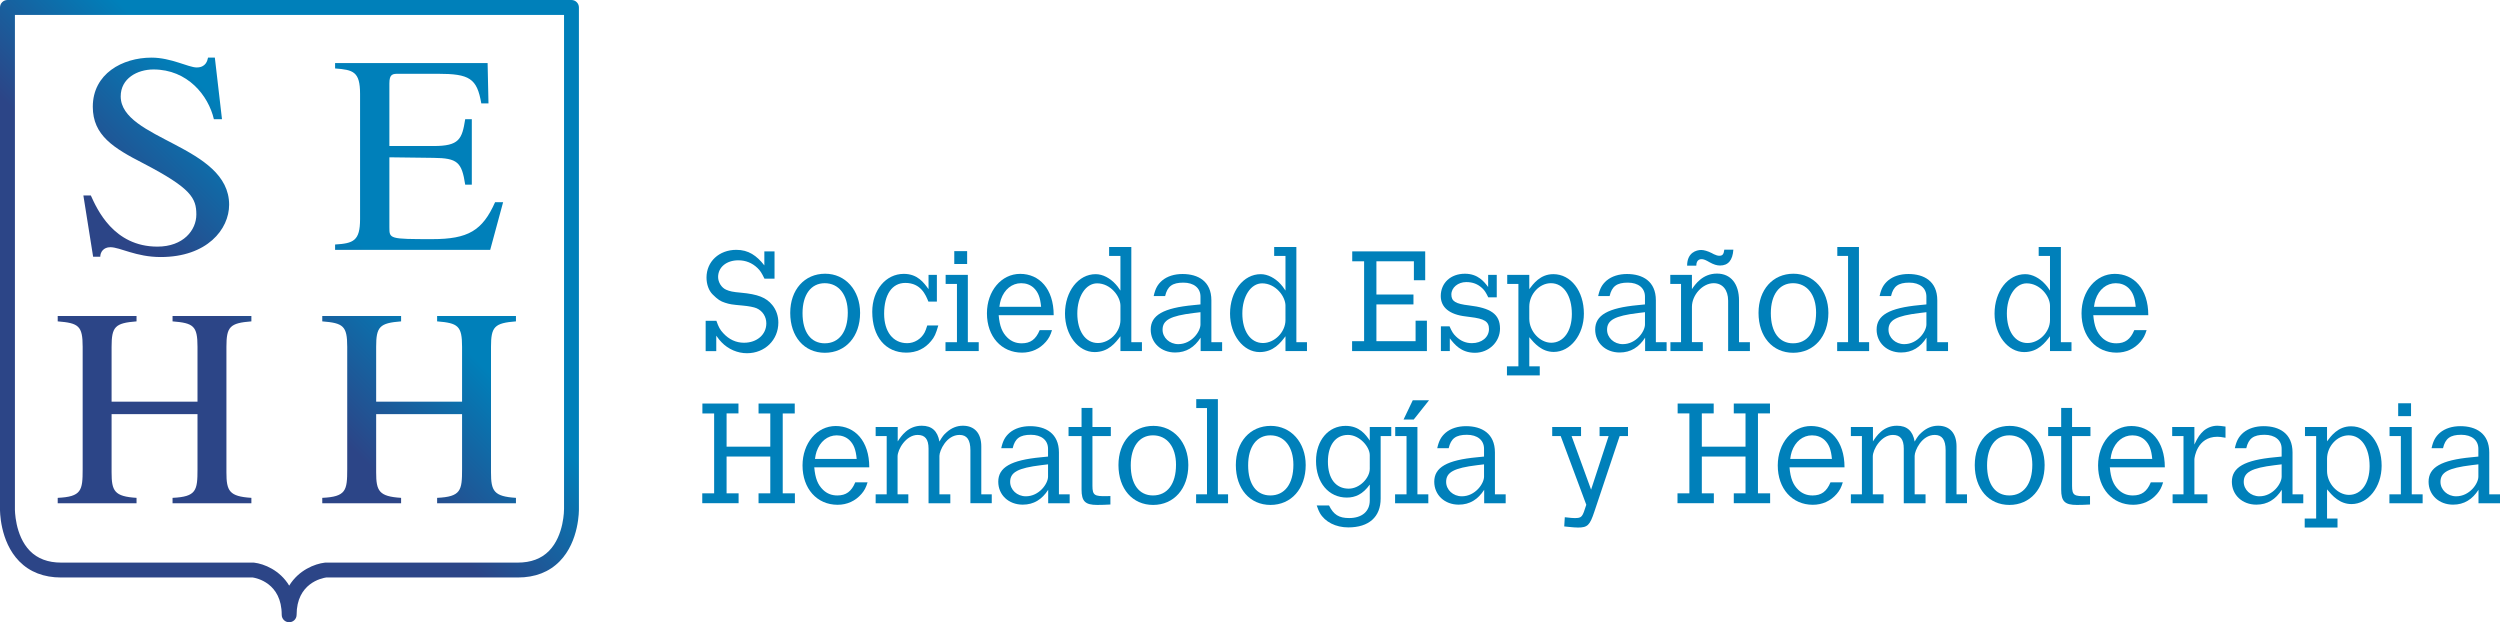 <?xml version="1.0" encoding="utf-8"?>
<!-- Generator: Adobe Illustrator 26.1.0, SVG Export Plug-In . SVG Version: 6.00 Build 0)  -->
<svg version="1.1" id="Layer_1" xmlns="http://www.w3.org/2000/svg" xmlns:xlink="http://www.w3.org/1999/xlink" x="0px" y="0px"
	 viewBox="0 0 300 74.67" style="enable-background:new 0 0 300 74.67;" xml:space="preserve">
<style type="text/css">
	.st0{fill:#001E32;}
	.st1{fill:#FFAF26;}
	.st2{fill:#FFFFFF;}
	.st3{fill:#4CB1EA;}
	.st4{fill:url(#SVGID_00000178901227150532053340000010600457963867745964_);}
	.st5{fill:url(#SVGID_00000081628602104193746240000004748442384806969004_);}
	.st6{fill:url(#SVGID_00000078014646145241565230000017301693051202685590_);}
	.st7{fill:url(#SVGID_00000095309921190476968640000005305578722093961869_);}
	.st8{fill:url(#SVGID_00000018938040215551789700000015914628211406602132_);}
	.st9{fill:#0080BA;}
	.st10{fill:url(#SVGID_00000113348023173740556570000002401266665623948682_);}
	.st11{fill:url(#SVGID_00000047030593756136477340000003030599220139661452_);}
	.st12{fill:url(#SVGID_00000147925613582037425150000018306512390622463366_);}
	.st13{fill:url(#SVGID_00000050627459053542860030000000209549475464346286_);}
	.st14{fill:url(#SVGID_00000007405729961030865670000000693213323621761188_);}
	.st15{fill-rule:evenodd;clip-rule:evenodd;fill:#333333;}
	.st16{fill-rule:evenodd;clip-rule:evenodd;fill:#E31E1C;}
	.st17{fill:#0085D5;}
	.st18{fill:#888B8D;}
	.st19{fill:#0163C3;}
	.st20{fill:#00A5E3;}
	.st21{fill:#53565A;}
	.st22{fill:#BE2BBB;}
	.st23{fill:#595454;}
	.st24{fill:url(#XMLID_00000174583801679577880290000011875179734485181582_);}
	.st25{fill:#0460A9;}
	.st26{fill:#366AAC;}
	.st27{fill:url(#SVGID_00000173873036777100132650000018024579821422465949_);}
	
		.st28{fill:url(#SVGID_00000160906168411483537050000009536377259777657772_);stroke:#000000;stroke-width:0.216;stroke-miterlimit:10;}
	.st29{fill:#FFFFFF;stroke:#000000;stroke-width:0.216;stroke-miterlimit:10;}
	.st30{fill:none;stroke:#000000;stroke-width:0.216;stroke-miterlimit:10;}
	
		.st31{fill:url(#SVGID_00000013177529272242706970000001565871639422050454_);stroke:#000000;stroke-width:0.216;stroke-miterlimit:10;}
	.st32{fill:#2B65C5;}
	.st33{fill:#F47D67;}
	.st34{fill:url(#XMLID_00000088844453526603331830000010337685036485176450_);}
	.st35{fill:url(#SVGID_00000168117136909853510220000017203398516933243814_);}
	
		.st36{fill:url(#SVGID_00000120526562674616500680000007162165642788670337_);stroke:#000000;stroke-width:0.219;stroke-miterlimit:10;}
	.st37{fill:#FFFFFF;stroke:#000000;stroke-width:0.219;stroke-miterlimit:10;}
	.st38{fill:none;stroke:#000000;stroke-width:0.219;stroke-miterlimit:10;}
	
		.st39{fill:url(#SVGID_00000085250625609437499700000010972857645898286736_);stroke:#000000;stroke-width:0.219;stroke-miterlimit:10;}
</style>
<g>
	<g>
		
			<linearGradient id="SVGID_00000127747168821019316530000011308110062381573257_" gradientUnits="userSpaceOnUse" x1="66.567" y1="0.955" x2="2.212" y2="65.309">
			<stop  offset="0.4" style="stop-color:#0080BA"/>
			<stop  offset="0.6" style="stop-color:#2C4587"/>
		</linearGradient>
		<path style="fill:url(#SVGID_00000127747168821019316530000011308110062381573257_);" d="M1.79,1.789L1.79,61.057
			c-0.003,0.047-0.03,3.187,1.803,5.054c0.914,0.93,2.172,1.401,3.739,1.401l23.063,0
			c0.032,0,0.069,0.003,0.103,0.006c1.189,0.139,3.094,0.903,4.206,2.76
			c1.131-1.86,3.064-2.621,4.272-2.76c0.032-0.003,0.069-0.006,0.103-0.006l23.059,0
			c1.569,0,2.825-0.471,3.739-1.401c1.835-1.867,1.806-5.008,1.806-5.04l0-59.282L1.79,1.789z
			 M34.699,74.67c-0.494,0-0.894-0.4-0.894-0.894c0-3.824-3.046-4.413-3.47-4.477L7.331,69.299
			c-2.068-0-3.759-0.655-5.024-1.945c-2.359-2.409-2.31-6.158-2.307-6.317L0,0.895
			C0,0.401,0.403,0,0.895,0l67.681,0c0.495,0,0.894,0.401,0.894,0.895l-0,60.162
			c0.003,0.14,0.054,3.888-2.307,6.297c-1.263,1.29-2.953,1.945-5.024,1.945l-23-0
			c-0.52,0.077-3.545,0.685-3.545,4.477C35.593,74.27,35.193,74.67,34.699,74.67"/>
		
			<linearGradient id="SVGID_00000052816719104594890880000011952841898009698990_" gradientUnits="userSpaceOnUse" x1="51.789" y1="-13.822" x2="-12.565" y2="50.532">
			<stop  offset="0.4" style="stop-color:#0080BA"/>
			<stop  offset="0.6" style="stop-color:#2C4587"/>
		</linearGradient>
		<path style="fill:url(#SVGID_00000052816719104594890880000011952841898009698990_);" d="M26.638,14.3l-0.973,0
			c-0.662-2.845-3.156-5.965-7.245-5.965c-1.948,0-3.935,1.077-3.935,3.226
			c0,5.201,13.011,5.897,13.011,13.006c0,2.948-2.65,6.277-8.218,6.277
			c-2.962,0-4.87-1.18-6.039-1.18c-0.818,0-1.207,0.59-1.207,1.145h-0.857l-1.17-7.353h0.895
			c0.742,1.63,2.727,6.138,7.988,6.138c3.115,0,4.673-1.976,4.673-3.849
			c0-1.976-0.622-3.156-6.349-6.138c-3.584-1.839-6.076-3.366-6.076-6.797
			c0-3.955,3.545-5.896,7.049-5.896c2.339,0,4.442,1.18,5.415,1.18c1.093,0,1.285-0.799,1.365-1.18
			l0.816,0L26.638,14.3z"/>
		
			<linearGradient id="SVGID_00000009549363511459206280000016360952011020486334_" gradientUnits="userSpaceOnUse" x1="66.655" y1="1.043" x2="2.3" y2="65.398">
			<stop  offset="0.4" style="stop-color:#0080BA"/>
			<stop  offset="0.6" style="stop-color:#2C4587"/>
		</linearGradient>
		<path style="fill:url(#SVGID_00000009549363511459206280000016360952011020486334_);" d="M6.925,59.742
			c2.858-0.136,2.995-0.882,2.995-3.427l0-14.696c0-2.511-0.476-2.852-2.995-3.055v-0.648
			l9.46,0v0.648c-2.585,0.203-2.994,0.643-2.994,3.055l0,6.582l10.309,0l0-6.582
			c0-2.511-0.476-2.852-2.994-3.055v-0.648l9.46,0v0.648c-2.585,0.203-2.995,0.643-2.995,3.055
			l-0,15.069c0,2.241,0.343,2.884,2.995,3.054v0.646l-9.46-0V59.742
			c2.86-0.136,2.994-0.882,2.994-3.427l0-6.619l-10.309-0l0,6.993c0,2.241,0.339,2.884,2.994,3.054
			v0.646l-9.46,0L6.925,59.742z"/>
		
			<linearGradient id="SVGID_00000100379855431191909980000016781248104618730389_" gradientUnits="userSpaceOnUse" x1="66.954" y1="1.341" x2="2.598" y2="65.697">
			<stop  offset="0.4" style="stop-color:#0080BA"/>
			<stop  offset="0.6" style="stop-color:#2C4587"/>
		</linearGradient>
		<path style="fill:url(#SVGID_00000100379855431191909980000016781248104618730389_);" d="M58.824,29.985l-18.613-0
			v-0.644c2.206-0.134,2.997-0.441,2.997-3.046l0-15.036c0-2.674-0.826-2.878-2.997-3.045V7.57
			l18.302,0l0.105,4.84h-0.862c-0.516-3.012-1.412-3.556-5.239-3.556l-4.653,0
			c-0.724,0-1.138,0-1.138,1.154l0,7.515l5.309,0c3.066,0,3.411-0.813,3.79-3.216h0.793l0,7.854h-0.793
			c-0.411-2.71-0.93-3.184-3.79-3.217l-5.309-0.067l-0,8.397c0,1.388,0,1.422,5.136,1.422
			c4.309,0,6.031-1.014,7.55-4.434h0.963L58.824,29.985z"/>
		
			<linearGradient id="SVGID_00000171709043479266220880000016635131302443774376_" gradientUnits="userSpaceOnUse" x1="82.529" y1="16.916" x2="18.174" y2="81.271">
			<stop  offset="0.4" style="stop-color:#0080BA"/>
			<stop  offset="0.6" style="stop-color:#2C4587"/>
		</linearGradient>
		<path style="fill:url(#SVGID_00000171709043479266220880000016635131302443774376_);" d="M38.672,59.742
			c2.858-0.136,2.995-0.882,2.995-3.427l0-14.696c0-2.511-0.477-2.852-2.995-3.055v-0.648
			l9.46,0v0.648c-2.585,0.203-2.993,0.643-2.993,3.055l0,6.582l10.309,0l0-6.582
			c0-2.511-0.476-2.852-2.994-3.055v-0.648l9.46,0v0.648c-2.585,0.203-2.994,0.643-2.994,3.055
			l-0,15.069c0,2.241,0.342,2.884,2.994,3.054l0,0.646l-9.46-0v-0.646
			c2.86-0.136,2.994-0.882,2.994-3.427l0-6.619l-10.309-0l0,6.993
			c0,2.241,0.339,2.884,2.993,3.054v0.646l-9.46-0L38.672,59.742z"/>
	</g>
	<g>
		<g>
			<g>
				<path class="st9" d="M85.968,38.498c0.272,0.781,0.441,1.069,0.815,1.476
					c0.696,0.764,1.544,1.155,2.495,1.155c1.561,0,2.681-0.985,2.681-2.325
					c0-0.798-0.441-1.493-1.171-1.816c-0.322-0.136-0.933-0.254-1.68-0.322
					c-1.324-0.119-1.527-0.153-2.104-0.339c-0.543-0.17-0.882-0.39-1.493-1.001
					c-0.458-0.459-0.73-1.205-0.73-2.02c0-1.917,1.51-3.326,3.581-3.326
					c1.459,0,2.444,0.696,3.36,1.867v-1.68l1.222,0v3.276h-1.205
					c-0.339-0.696-0.509-0.967-0.848-1.29c-0.645-0.611-1.409-0.917-2.291-0.917
					c-1.426,0-2.427,0.832-2.427,2.003c0,0.628,0.407,1.29,0.967,1.527
					c0.424,0.186,0.781,0.271,1.782,0.356c2.019,0.186,3.021,0.577,3.75,1.476
					c0.475,0.577,0.73,1.324,0.73,2.105c0,2.105-1.629,3.683-3.767,3.683
					c-1.12,0-2.24-0.475-3.038-1.307c-0.187-0.187-0.356-0.391-0.645-0.797v1.85l-1.273,0V38.498
					L85.968,38.498z"/>
				<path class="st9" d="M94.827,37.548c0-2.783,1.714-4.701,4.192-4.701c2.427,0,4.192,1.985,4.192,4.701
					c0,2.834-1.731,4.786-4.225,4.786C96.507,42.334,94.827,40.399,94.827,37.548z M98.968,41.197
					c1.731,0,2.766-1.392,2.766-3.683c0-2.155-1.086-3.53-2.766-3.53
					c-1.646,0-2.664,1.375-2.664,3.598C96.303,39.856,97.305,41.197,98.968,41.197z"/>
				<path class="st9" d="M112.595,39.058c-0.289,1.001-0.458,1.392-0.865,1.867
					c-0.747,0.916-1.765,1.391-2.97,1.391c-2.495,0-4.09-1.901-4.09-4.904
					c0-2.597,1.629-4.548,3.784-4.548c1.663,0,2.41,1.069,2.97,1.833v-1.714h1.001v3.208h-1.018
					c-0.322-0.798-0.9-2.24-2.766-2.24c-1.595,0-2.546,1.392-2.546,3.7
					c0,2.155,1.069,3.53,2.766,3.53c0.865,0,1.663-0.492,2.087-1.272
					c0.102-0.204,0.187-0.407,0.322-0.849H112.595z"/>
				<path class="st9" d="M113.477,32.983l2.664,0l-0,8.078h1.307v1.07h-3.988v-1.07l1.375,0v-6.992
					h-1.358V32.983z M114.513,30.132l1.544,0v1.545l-1.544,0V30.132z"/>
				<path class="st9" d="M126.239,39.618c-0.187,0.628-0.39,1.001-0.73,1.392
					c-0.73,0.849-1.731,1.307-2.868,1.307c-2.478,0-4.209-1.935-4.209-4.718
					c0-2.681,1.731-4.735,3.988-4.735c2.274,0,4.022,1.765,4.022,4.956l-6.602-0
					c0.119,1.341,0.424,2.087,1.052,2.698c0.475,0.458,1.035,0.679,1.714,0.679
					c1.052,0,1.697-0.475,2.155-1.578H126.239z M124.932,36.818c-0.102-1.137-0.357-1.765-0.883-2.274
					c-0.407-0.373-0.916-0.56-1.51-0.56c-1.103,0-2.019,0.747-2.427,1.952
					c-0.068,0.22-0.153,0.56-0.187,0.882L124.932,36.818z"/>
				<path class="st9" d="M133.095,29.64l2.664,0v11.421h1.273v1.07l-2.58,0v-1.782
					c-0.577,0.764-1.425,1.901-3.106,1.901c-1.952,0-3.547-2.053-3.547-4.616
					c0-2.664,1.595-4.735,3.682-4.735c0.849,0,1.731,0.475,2.393,1.205
					c0.17,0.17,0.288,0.34,0.577,0.764v-4.157h-1.358V29.64z M134.453,36.682
					c0-1.12-1.188-2.681-2.8-2.681c-1.358,0-2.376,1.561-2.376,3.615c0,2.138,0.984,3.547,2.478,3.547
					c1.392,0,2.698-1.324,2.698-2.749V36.682z"/>
				<path class="st9" d="M146.655,42.13l-2.579,0v-1.612c-0.73,1.137-1.714,1.782-3.055,1.782
					c-1.697,0-2.936-1.171-2.936-2.749c0-1.731,1.527-2.597,5.125-2.936
					c0.119-0.017,0.492-0.051,0.848-0.085v-0.934c0-1.035-0.797-1.68-2.053-1.68
					c-1.324,0-1.918,0.441-2.189,1.612h-1.375c0.204-0.916,0.475-1.392,1.018-1.867
					c0.611-0.509,1.459-0.78,2.444-0.78c1.867,0,3.462,0.865,3.462,3.156v5.023h1.29V42.13z
					 M144.058,37.463l-0.832,0.101c-2.783,0.34-3.717,0.849-3.717,2.003
					c0,0.95,0.832,1.731,1.884,1.731c1.612,0,2.664-1.527,2.664-2.359V37.463z"/>
				<path class="st9" d="M152.9,29.64l2.664,0v11.421h1.273v1.07l-2.58,0v-1.782
					c-0.577,0.764-1.425,1.901-3.105,1.901c-1.952,0-3.547-2.053-3.547-4.616
					c0-2.664,1.595-4.735,3.682-4.735c0.849,0,1.731,0.475,2.393,1.205
					c0.169,0.17,0.288,0.34,0.577,0.764v-4.157h-1.357V29.64z M154.257,36.682
					c0-1.12-1.188-2.681-2.8-2.681c-1.358,0-2.376,1.561-2.376,3.615
					c0,2.138,0.984,3.547,2.477,3.547c1.392,0,2.698-1.324,2.698-2.749V36.682z"/>
				<path class="st9" d="M162.267,30.166l8.757,0v3.462h-1.358v-2.274l-4.497,0v3.988h4.446v1.188
					l-4.446,0v4.412l4.701,0v-2.46l1.358,0v3.649l-8.977,0v-1.188h1.442v-9.588h-1.425V30.166z"/>
				<path class="st9" d="M178.576,32.983h1.035v2.698h-1.018c-0.289-0.594-0.441-0.831-0.73-1.103
					c-0.526-0.492-1.137-0.729-1.917-0.729c-0.984,0-1.782,0.661-1.782,1.493
					c0,0.814,0.509,1.12,2.122,1.307c2.562,0.306,3.716,1.018,3.716,2.783
					c0,1.595-1.341,2.902-3.004,2.902c-1.68,0-2.46-1.018-3.02-1.731v1.527l-1.069,0l0-2.97
					l1.035,0c0.289,0.645,0.441,0.899,0.781,1.222c0.543,0.526,1.171,0.797,1.901,0.797
					c1.188,0,2.053-0.712,2.053-1.697c0-0.899-0.543-1.239-2.274-1.442l-0.509-0.068
					c-1.952-0.221-3.003-1.086-3.003-2.444c0-1.578,1.188-2.681,2.902-2.681
					c1.578,0,2.325,0.984,2.783,1.595V32.983z"/>
				<path class="st9" d="M183.515,34.697c0.475-0.628,1.307-1.799,2.885-1.799
					c2.104,0,3.666,2.02,3.666,4.735c0,2.545-1.629,4.599-3.615,4.599
					c-1.442,0-2.325-1.035-2.936-1.765v3.496h1.256v1.086l-3.937,0V43.963h1.374v-9.894l-1.341,0v-1.086
					l2.647,0V34.697z M183.515,38.261c0,1.493,1.273,2.868,2.631,2.868
					c1.476,0,2.477-1.392,2.477-3.446c0-2.223-1.001-3.7-2.512-3.7
					c-1.391,0-2.597,1.324-2.597,2.817V38.261z"/>
				<path class="st9" d="M199.993,42.13h-2.58v-1.612c-0.73,1.137-1.714,1.782-3.055,1.782
					c-1.697,0-2.936-1.171-2.936-2.749c0-1.731,1.527-2.597,5.125-2.936
					c0.119-0.017,0.492-0.051,0.849-0.085v-0.934c0-1.035-0.798-1.68-2.053-1.68
					c-1.324,0-1.918,0.441-2.189,1.612h-1.375c0.204-0.916,0.475-1.392,1.018-1.867
					c0.611-0.509,1.46-0.78,2.444-0.78c1.867,0,3.462,0.865,3.462,3.156v5.023h1.29V42.13z
					 M197.396,37.463l-0.832,0.101c-2.783,0.34-3.716,0.849-3.716,2.003
					c0,0.95,0.831,1.731,1.884,1.731c1.612,0,2.665-1.527,2.665-2.359V37.463z"/>
				<path class="st9" d="M204.337,41.061v1.07l-3.886,0v-1.07l1.273,0v-6.992h-1.29v-1.086h2.597v1.714
					c0.373-0.543,1.256-1.867,3.004-1.867c1.646,0,2.647,1.205,2.647,3.241v4.989h1.307v1.07h-2.613
					v-6.042c0-1.307-0.679-2.105-1.731-2.105c-1.324,0-2.613,1.409-2.613,2.834v4.242H204.337z
					 M202.454,31.88c0-1.578,1.12-1.884,1.697-1.884c0.322,0,0.781,0.136,1.256,0.373l0.254,0.136
					c0.255,0.119,0.458,0.186,0.662,0.186c0.374,0,0.526-0.17,0.594-0.73h1.086
					c-0.085,1.256-0.611,1.901-1.595,1.901c-0.39,0-0.764-0.119-1.256-0.39l-0.306-0.17
					c-0.289-0.153-0.475-0.204-0.679-0.204c-0.068,0-0.611,0-0.611,0.781L202.454,31.88z"/>
				<path class="st9" d="M211.023,37.548c0-2.783,1.714-4.701,4.192-4.701c2.427,0,4.191,1.985,4.191,4.701
					c0,2.834-1.731,4.786-4.226,4.786C212.704,42.334,211.023,40.399,211.023,37.548z M215.164,41.197
					c1.731,0,2.766-1.392,2.766-3.683c0-2.155-1.086-3.53-2.766-3.53
					c-1.646,0-2.664,1.375-2.664,3.598C212.5,39.856,213.501,41.197,215.164,41.197z"/>
				<path class="st9" d="M220.476,29.64l2.597,0V41.061l1.222,0v1.07l-3.835,0V41.061h1.307l0-10.351
					l-1.29,0V29.64z"/>
				<path class="st9" d="M233.764,42.13l-2.58,0v-1.612c-0.73,1.137-1.714,1.782-3.055,1.782
					c-1.697,0-2.936-1.171-2.936-2.749c0-1.731,1.527-2.597,5.125-2.936
					c0.119-0.017,0.492-0.051,0.849-0.085v-0.934c0-1.035-0.798-1.68-2.053-1.68
					c-1.324,0-1.918,0.441-2.189,1.612l-1.375,0c0.204-0.916,0.475-1.392,1.018-1.867
					c0.611-0.509,1.46-0.78,2.444-0.78c1.867,0,3.462,0.865,3.462,3.156l-0,5.023h1.29
					V42.13z M231.168,37.463l-0.832,0.101c-2.783,0.34-3.716,0.849-3.716,2.003
					c0,0.95,0.831,1.731,1.884,1.731c1.612,0,2.665-1.527,2.665-2.359V37.463z"/>
				<path class="st9" d="M244.642,29.64l2.664,0l-0,11.421h1.273v1.07h-2.58v-1.782
					c-0.577,0.764-1.425,1.901-3.106,1.901c-1.952,0-3.547-2.053-3.547-4.616
					c0-2.664,1.595-4.735,3.683-4.735c0.849,0,1.731,0.475,2.393,1.205
					c0.169,0.17,0.288,0.34,0.577,0.764v-4.157l-1.357,0V29.64z M246,36.682
					c0-1.12-1.188-2.681-2.8-2.681c-1.357,0-2.376,1.561-2.376,3.615c0,2.138,0.984,3.547,2.478,3.547
					c1.392,0,2.698-1.324,2.698-2.749V36.682z"/>
				<path class="st9" d="M257.591,39.618c-0.187,0.628-0.391,1.001-0.73,1.392
					c-0.73,0.849-1.731,1.307-2.868,1.307c-2.478,0-4.209-1.935-4.209-4.718
					c0-2.681,1.731-4.735,3.988-4.735c2.274,0,4.022,1.765,4.022,4.956l-6.602,0
					c0.119,1.341,0.424,2.087,1.052,2.698c0.475,0.458,1.035,0.679,1.714,0.679
					c1.052,0,1.697-0.475,2.155-1.578H257.591z M256.284,36.819c-0.102-1.137-0.356-1.765-0.882-2.274
					c-0.407-0.373-0.917-0.56-1.51-0.56c-1.103,0-2.02,0.747-2.427,1.952
					c-0.068,0.22-0.153,0.56-0.187,0.882L256.284,36.819z"/>
			</g>
			<g>
				<g>
					<path class="st9" d="M84.288,48.423h4.328l-0,1.188h-1.425v3.988l5.244,0V49.612h-1.409
						l0-1.188l4.344,0v1.188H93.927l-0,9.588l1.46,0l-0,1.188l-4.362,0v-1.188H92.434
						l0-4.412l-5.244,0v4.412h1.442v1.188h-4.361v-1.188h1.425l0-9.588l-1.409,0L84.288,48.423
						z"/>
					<path class="st9" d="M104.11,57.876c-0.187,0.628-0.39,1.001-0.73,1.392
						c-0.73,0.849-1.731,1.306-2.868,1.306c-2.478,0-4.209-1.935-4.209-4.718
						c0-2.681,1.731-4.735,3.988-4.735c2.274,0,4.022,1.765,4.022,4.956l-6.602,0
						c0.119,1.341,0.424,2.087,1.052,2.698c0.475,0.458,1.035,0.679,1.714,0.679
						c1.052,0,1.697-0.475,2.155-1.578H104.11z M102.803,55.076c-0.102-1.137-0.357-1.765-0.882-2.274
						c-0.407-0.373-0.916-0.56-1.51-0.56c-1.103,0-2.02,0.747-2.427,1.952
						c-0.068,0.22-0.153,0.56-0.187,0.882L102.803,55.076z"/>
					<path class="st9" d="M107.725,52.971c0.407-0.628,1.222-1.884,2.885-1.884
						c1.205,0,1.901,0.628,2.121,1.901c0.356-0.611,0.526-0.832,0.866-1.12
						c0.594-0.526,1.239-0.781,1.952-0.781c1.391,0,2.206,0.899,2.206,2.477l-0,5.753h1.256
						v1.07l-2.562,0v-6.347c0-1.273-0.424-1.85-1.307-1.85c-1.578,0-2.41,1.9-2.41,2.512v4.616
						h1.307v1.07h-2.613v-6.551c0-1.137-0.424-1.646-1.307-1.646c-1.409,0-2.41,1.748-2.41,2.58
						v4.548h1.29v1.07l-3.92,0v-1.07h1.324v-6.992h-1.324v-1.086h2.647V52.971z"/>
					<path class="st9" d="M128.361,60.388l-2.579,0V58.776c-0.73,1.137-1.714,1.782-3.055,1.782
						c-1.697,0-2.936-1.171-2.936-2.749c0-1.731,1.527-2.597,5.125-2.936
						c0.119-0.017,0.492-0.051,0.848-0.085v-0.934c0-1.035-0.797-1.68-2.053-1.68
						c-1.324,0-1.918,0.441-2.189,1.612l-1.375,0c0.204-0.916,0.475-1.392,1.018-1.867
						c0.611-0.509,1.459-0.78,2.444-0.78c1.867,0,3.462,0.865,3.462,3.156v5.023h1.29V60.388z
						 M125.764,55.721l-0.831,0.101c-2.783,0.34-3.716,0.849-3.716,2.003
						c0,0.95,0.832,1.731,1.884,1.731c1.612,0,2.664-1.527,2.664-2.359V55.721z"/>
					<path class="st9" d="M129.786,48.949h1.307v2.291h2.206v1.086h-2.206v5.974
						c0,1.154,0.272,1.255,1.68,1.239l0.475-0.017v1.018c-0.526,0.034-1.154,0.051-1.578,0.051
						c-1.442,0-1.884-0.425-1.884-1.85v-6.415l-1.561,0v-1.086h1.561V48.949z"/>
					<path class="st9" d="M134.215,55.806c0-2.783,1.714-4.701,4.192-4.701c2.427,0,4.192,1.985,4.192,4.701
						c0,2.834-1.731,4.786-4.225,4.786C135.895,60.591,134.215,58.657,134.215,55.806z M138.356,59.454
						c1.731,0,2.766-1.391,2.766-3.683c0-2.155-1.086-3.53-2.766-3.53
						c-1.646,0-2.664,1.375-2.664,3.598C135.692,58.113,136.693,59.454,138.356,59.454z"/>
					<path class="st9" d="M143.549,47.897h2.597v11.421h1.222v1.07l-3.835,0v-1.07h1.307V48.967h-1.29
						V47.897z"/>
					<path class="st9" d="M148.301,55.806c0-2.783,1.714-4.701,4.192-4.701c2.427,0,4.191,1.985,4.191,4.701
						c0,2.834-1.731,4.786-4.226,4.786C149.981,60.591,148.301,58.657,148.301,55.806z M152.441,59.454
						c1.731,0,2.766-1.391,2.766-3.683c0-2.155-1.086-3.53-2.766-3.53
						c-1.646,0-2.664,1.375-2.664,3.598C149.777,58.113,150.778,59.454,152.441,59.454z"/>
					<path class="st9" d="M164.372,58.147c-0.832,1.171-1.748,1.562-2.749,1.562
						c-2.189,0-3.7-1.799-3.7-4.396c0-2.461,1.477-4.209,3.547-4.209
						c1.68,0,2.427,1.069,2.902,1.765v-1.63h2.58v1.086h-1.273v7.501
						c0,2.206-1.409,3.462-3.886,3.462c-1.51,0-2.8-0.662-3.411-1.731
						c-0.119-0.221-0.221-0.441-0.374-0.9h1.477c0.543,1.103,1.188,1.51,2.41,1.51
						c1.544,0,2.478-0.797,2.478-2.121V58.147z M164.372,54.617c0-1.001-1.222-2.427-2.613-2.427
						c-1.494,0-2.41,1.222-2.41,3.208c0,2.019,0.933,3.241,2.495,3.241
						c1.341,0,2.528-1.306,2.528-2.376V54.617z"/>
					<path class="st9" d="M167.427,51.24l2.664,0v8.078l1.307,0v1.07h-3.988v-1.07h1.374v-6.992h-1.357
						V51.24z M168.428,50.341l1.103-2.308l1.952,0l-1.833,2.308H168.428z"/>
					<path class="st9" d="M180.681,60.388h-2.58l0-1.612c-0.73,1.137-1.714,1.782-3.055,1.782
						c-1.697,0-2.936-1.171-2.936-2.749c0-1.731,1.527-2.597,5.125-2.936
						c0.119-0.017,0.492-0.051,0.849-0.085V53.854c0-1.035-0.798-1.68-2.053-1.68
						c-1.324,0-1.918,0.441-2.189,1.612h-1.375c0.204-0.916,0.475-1.392,1.018-1.867
						c0.611-0.509,1.46-0.78,2.444-0.78c1.867,0,3.462,0.865,3.462,3.156v5.023h1.29V60.388z
						 M178.084,55.721l-0.832,0.101c-2.783,0.34-3.716,0.849-3.716,2.003
						c0,0.95,0.831,1.731,1.884,1.731c1.612,0,2.665-1.527,2.665-2.359L178.084,55.721z"/>
					<path class="st9" d="M186.264,51.24h3.462v1.086l-1.137,0l2.342,6.432l2.104-6.432h-1.086v-1.086
						h3.411v1.086l-1.001,0l-3.038,9.079c-0.543,1.63-0.814,1.901-1.968,1.901
						c-0.391,0-0.577-0.034-1.171-0.085l-0.475-0.05l0.068-1.103c0.781,0.085,0.95,0.101,1.171,0.101
						c0.9,0,0.934-0.119,1.409-1.595l-3.072-8.248h-1.018V51.24z"/>
					<path class="st9" d="M201.317,48.423l4.327,0v1.188h-1.425l-0,3.988l5.244,0v-3.988h-1.409V48.423
						l4.344,0v1.188l-1.443,0v9.588h1.46v1.188l-4.361,0v-1.188h1.409V54.787l-5.244,0v4.412l1.443,0
						v1.188l-4.362,0v-1.188h1.426v-9.588h-1.409V48.423z"/>
					<path class="st9" d="M221.138,57.876c-0.187,0.628-0.391,1.001-0.73,1.392
						c-0.73,0.849-1.731,1.306-2.868,1.306c-2.478,0-4.209-1.935-4.209-4.718
						c0-2.681,1.731-4.735,3.988-4.735c2.274,0,4.022,1.765,4.022,4.956l-6.602,0
						c0.119,1.341,0.424,2.087,1.052,2.698c0.475,0.458,1.035,0.679,1.714,0.679
						c1.052,0,1.697-0.475,2.155-1.578H221.138z M219.831,55.076c-0.102-1.137-0.356-1.765-0.882-2.274
						c-0.407-0.373-0.917-0.56-1.51-0.56c-1.103,0-2.02,0.747-2.427,1.952
						c-0.068,0.22-0.153,0.56-0.187,0.882L219.831,55.076z"/>
					<path class="st9" d="M224.753,52.971c0.407-0.628,1.222-1.884,2.885-1.884
						c1.205,0,1.901,0.628,2.121,1.901c0.356-0.611,0.526-0.832,0.866-1.12
						c0.594-0.526,1.239-0.781,1.952-0.781c1.392,0,2.206,0.899,2.206,2.477v5.753h1.256v1.07h-2.563
						v-6.347c0-1.273-0.424-1.85-1.307-1.85c-1.578,0-2.41,1.9-2.41,2.512v4.616h1.307v1.07
						h-2.613l0-6.551c0-1.137-0.424-1.646-1.307-1.646c-1.409,0-2.41,1.748-2.41,2.58v4.548
						l1.29,0v1.07h-3.921v-1.07h1.324v-6.992l-1.324,0v-1.086l2.648,0V52.971z"/>
					<path class="st9" d="M236.972,55.806c0-2.783,1.714-4.701,4.192-4.701
						c2.427,0,4.191,1.985,4.191,4.701c0,2.834-1.731,4.786-4.226,4.786
						C238.652,60.592,236.972,58.657,236.972,55.806z M241.112,59.454c1.731,0,2.766-1.391,2.766-3.683
						c0-2.155-1.086-3.53-2.766-3.53c-1.646,0-2.664,1.375-2.664,3.598
						C238.448,58.113,239.449,59.454,241.112,59.454z"/>
					<path class="st9" d="M247.341,48.95l1.307,0l-0,2.291h2.206v1.086l-2.206,0v5.974
						c0,1.154,0.272,1.255,1.68,1.239l0.475-0.017v1.018c-0.526,0.034-1.154,0.051-1.578,0.051
						c-1.443,0-1.884-0.425-1.884-1.85v-6.415h-1.561v-1.086l1.561,0V48.95z"/>
					<path class="st9" d="M259.576,57.876c-0.187,0.628-0.391,1.001-0.73,1.392
						c-0.73,0.849-1.731,1.306-2.868,1.306c-2.478,0-4.209-1.935-4.209-4.718
						c0-2.681,1.731-4.735,3.988-4.735c2.274,0,4.022,1.765,4.022,4.956l-6.602,0
						c0.119,1.341,0.424,2.087,1.052,2.698c0.475,0.458,1.035,0.679,1.714,0.679
						c1.052,0,1.697-0.475,2.155-1.578H259.576z M258.269,55.076c-0.102-1.137-0.356-1.765-0.882-2.274
						c-0.407-0.373-0.917-0.56-1.51-0.56c-1.103,0-2.02,0.747-2.427,1.952
						c-0.068,0.22-0.153,0.56-0.186,0.882L258.269,55.076z"/>
					<path class="st9" d="M263.327,53.345c0.441-0.95,0.679-1.239,1.086-1.63
						c0.475-0.407,1.069-0.628,1.663-0.628c0.221,0,0.526,0.034,0.984,0.102v1.341
						c-0.458-0.085-0.729-0.119-0.967-0.119c-2.478,0-2.766,2.562-2.766,2.698v4.208l1.561,0v1.07
						h-4.175v-1.07h1.307v-6.992h-1.357v-1.086l2.664,0V53.345z"/>
					<path class="st9" d="M276.394,60.388l-2.58,0V58.776c-0.73,1.137-1.714,1.782-3.055,1.782
						c-1.697,0-2.936-1.171-2.936-2.749c0-1.731,1.527-2.597,5.125-2.936
						c0.119-0.017,0.492-0.051,0.849-0.085l0-0.934c0-1.035-0.798-1.68-2.054-1.68
						c-1.324,0-1.918,0.441-2.189,1.612l-1.375,0c0.204-0.916,0.475-1.392,1.018-1.867
						c0.611-0.509,1.46-0.78,2.444-0.78c1.867,0,3.462,0.865,3.462,3.156v5.023l1.29,0V60.388z
						 M273.797,55.721l-0.832,0.101c-2.783,0.34-3.716,0.849-3.716,2.003
						c0,0.95,0.831,1.731,1.884,1.731c1.612,0,2.665-1.527,2.665-2.359V55.721z"/>
					<path class="st9" d="M279.245,52.955c0.475-0.628,1.307-1.799,2.885-1.799
						c2.104,0,3.666,2.02,3.666,4.735c0,2.545-1.629,4.599-3.615,4.599
						c-1.442,0-2.325-1.035-2.936-1.765v3.496l1.256,0v1.086l-3.937,0v-1.086h1.374l0-9.894l-1.341,0
						v-1.086h2.647V52.955z M279.245,56.518c0,1.494,1.273,2.868,2.631,2.868
						c1.476,0,2.477-1.392,2.477-3.446c0-2.223-1.001-3.7-2.512-3.7
						c-1.392,0-2.596,1.324-2.596,2.817V56.518z"/>
					<path class="st9" d="M286.746,51.24h2.664v8.078h1.307v1.07l-3.988,0v-1.07h1.374v-6.992h-1.357
						V51.24z M287.781,48.39l1.544,0v1.545l-1.544,0V48.39z"/>
					<path class="st9" d="M300,60.388l-2.58,0v-1.612c-0.73,1.137-1.714,1.782-3.055,1.782
						c-1.697,0-2.936-1.171-2.936-2.749c0-1.731,1.527-2.597,5.125-2.936
						c0.119-0.017,0.492-0.051,0.849-0.085v-0.934c0-1.035-0.798-1.68-2.053-1.68
						c-1.324,0-1.918,0.441-2.189,1.612h-1.375c0.204-0.916,0.475-1.392,1.018-1.867
						c0.611-0.509,1.46-0.78,2.444-0.78c1.867,0,3.462,0.865,3.462,3.156v5.023h1.29V60.388z
						 M297.404,55.721l-0.832,0.101c-2.783,0.34-3.716,0.849-3.716,2.003
						c0,0.95,0.831,1.731,1.884,1.731c1.612,0,2.665-1.527,2.665-2.359V55.721z"/>
				</g>
			</g>
		</g>
	</g>
</g>
</svg>
